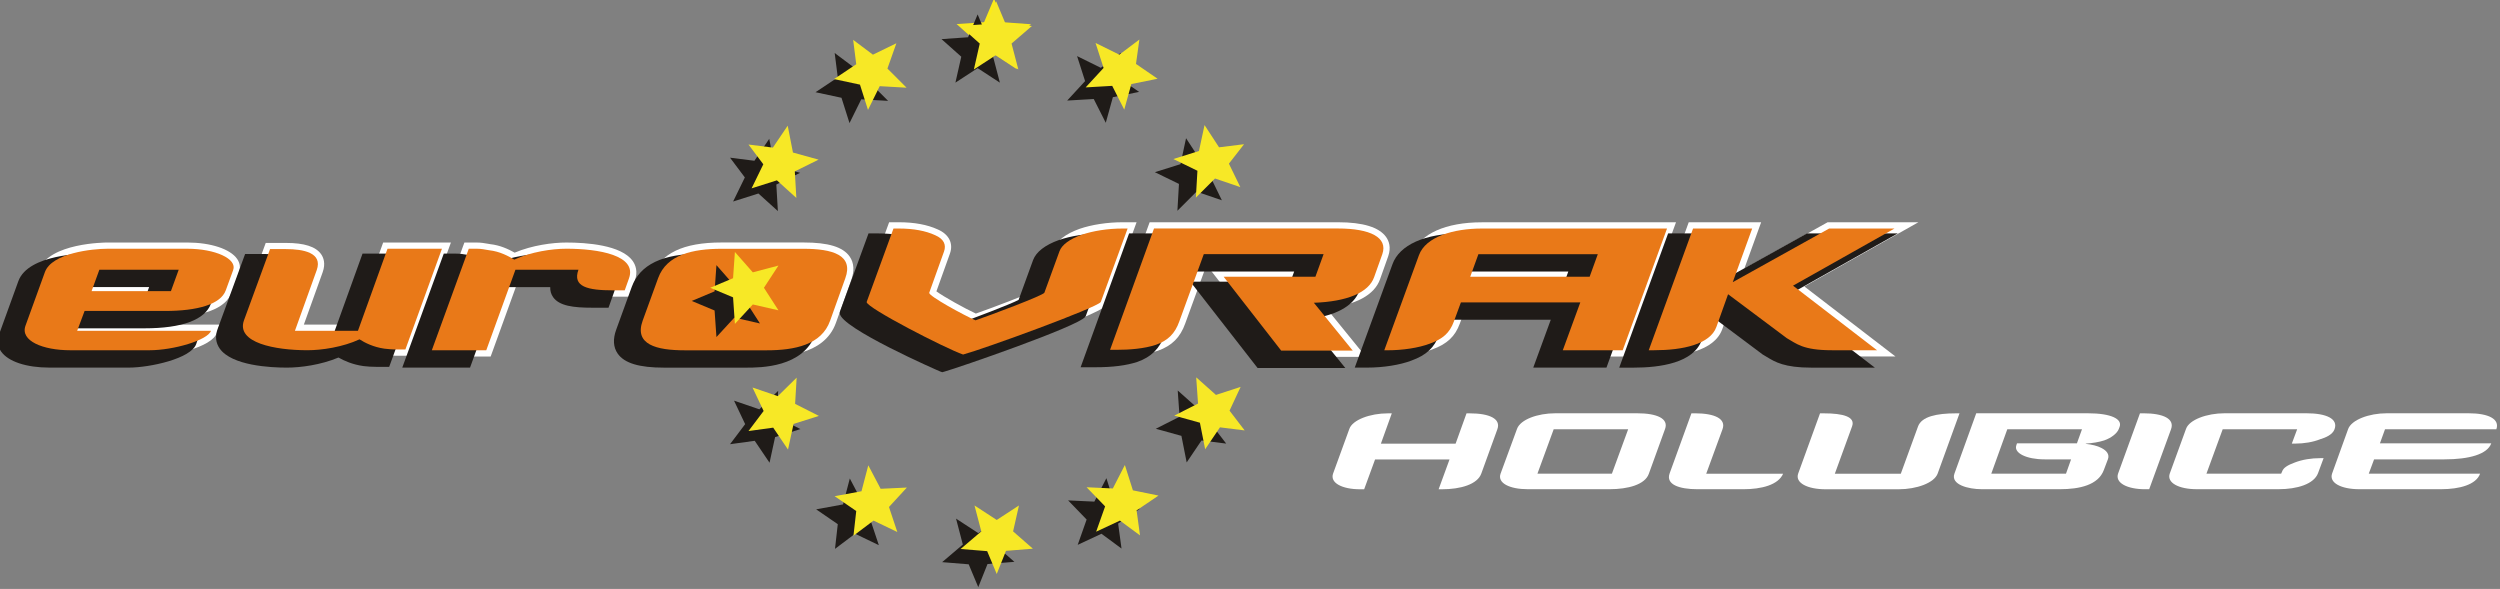 <?xml version="1.0" encoding="UTF-8" standalone="no"?>
<!DOCTYPE svg PUBLIC "-//W3C//DTD SVG 1.1//EN" "http://www.w3.org/Graphics/SVG/1.1/DTD/svg11.dtd">
<svg width="100%" height="100%" viewBox="0 0 2424 571" version="1.1" xmlns="http://www.w3.org/2000/svg" xmlns:xlink="http://www.w3.org/1999/xlink" xml:space="preserve" xmlns:serif="http://www.serif.com/" style="fill-rule:evenodd;clip-rule:evenodd;stroke-linejoin:round;stroke-miterlimit:2;">
    <rect x="0" y="0" width="2424" height="571" fill="#808080" stroke="none"/>
    <g transform="matrix(1,0,0,1,-54686.8,-33681.4)">
        <g transform="matrix(8.333,0,0,8.333,0,0)">
            <g transform="matrix(1,0,0,1,6677.18,4047.24)">
                <path d="M0,-2.726L-3.195,-2.512L-0.823,-0.387L-1.538,2.732L1.142,0.993L3.813,2.746L3.003,-0.376L5.462,-2.489L2.303,-2.72L1.159,-5.472L0,-2.726Z" style="fill:rgb(252,235,23);"/>
            </g>
        </g>
        <g transform="matrix(8.333,0,0,8.333,0,0)">
            <g transform="matrix(1,0,0,1,6574.37,4078.48)">
                <path d="M0,-3.399L7.683,-3.399L8.06,-4.435L0.375,-4.435L0,-3.399ZM5.704,4.933L-3.528,4.933C-6.231,4.933 -8.339,4.233 -9.165,3.06C-9.576,2.473 -9.665,1.8 -9.417,1.112L-7.153,-5.137C-5.992,-8.295 0.541,-8.332 0.817,-8.332L10.094,-8.332C12.822,-8.332 15.101,-7.582 15.903,-6.42C16.237,-5.935 16.311,-5.379 16.113,-4.857L15.256,-2.513C14.579,-0.633 11.9,0.362 7.514,0.362L-1.349,0.362L-1.668,1.217L13.865,1.217L13.544,2.175C12.972,3.885 8.143,4.933 5.704,4.933" style="fill:white;fill-rule:nonzero;"/>
            </g>
        </g>
        <g transform="matrix(8.333,0,0,8.333,0,0)">
            <g transform="matrix(1,0,0,1,6598.45,4070.15)">
                <path d="M0,13.265C-1.88,13.265 -6.402,13.048 -7.811,11.041C-8.267,10.389 -8.355,9.618 -8.062,8.807L-5.027,0.522L-4.853,0.046L-2.489,0.046C-0.365,0.046 0.969,0.473 1.59,1.353C1.873,1.752 2.134,2.443 1.772,3.458L-0.416,9.549L5.371,9.549L8.638,0.481L8.811,0L16.695,0L16.341,0.975L12.088,12.697L11.914,13.175L10.409,13.175C9.79,13.175 9.44,13.139 9.073,13.1L8.887,13.081C7.664,12.907 6.689,12.48 6.012,12.09C3.971,12.952 1.597,13.265 0,13.265" style="fill:white;fill-rule:nonzero;"/>
            </g>
        </g>
        <g transform="matrix(8.333,0,0,8.333,0,0)">
            <g transform="matrix(1,0,0,1,6619.77,4070.15)">
                <path d="M0,13.265L-7.886,13.265L-7.531,12.289L-3.231,0.478L-3.056,0L-1.642,0C-1.132,0 -0.73,0.069 -0.305,0.144L-0.029,0.192C1.084,0.313 2.042,0.755 2.793,1.178C4.836,0.313 7.212,0 8.812,0C11.128,0 15.21,0.28 16.527,2.146C16.851,2.602 17.155,3.365 16.784,4.411L16.285,5.815L16.113,6.296L14.243,6.296C12.014,6.296 10.382,6.086 9.662,5.06C9.428,4.724 9.317,4.335 9.328,3.897L3.394,3.897L0.174,12.786L0,13.265Z" style="fill:white;fill-rule:nonzero;"/>
            </g>
        </g>
        <g transform="matrix(8.333,0,0,8.333,0,0)">
            <g transform="matrix(1,0,0,1,6644.37,4073.86)">
                <path d="M0,5.833L7.685,5.833L9.737,0.181L2.052,0.181L0,5.833ZM7.516,9.549L-2.033,9.549C-4.931,9.549 -6.645,9.032 -7.425,7.921C-7.943,7.182 -8.004,6.245 -7.604,5.137L-5.794,0.156C-4.838,-2.45 -2.203,-3.716 2.266,-3.716L11.816,-3.716C14.691,-3.716 16.393,-3.197 17.17,-2.083C17.688,-1.343 17.745,-0.405 17.34,0.702L15.577,5.628C14.186,9.549 9.166,9.549 7.516,9.549" style="fill:white;fill-rule:nonzero;"/>
            </g>
        </g>
        <g transform="matrix(8.333,0,0,8.333,0,0)">
            <g transform="matrix(1,0,0,1,6674.72,4067.79)">
                <path d="M0,16.15L-0.215,16.076C-0.333,16.036 -11.926,10.981 -11.926,9.278L-11.926,9.15L-11.882,9.029L-8.759,0.477L-8.585,0L-7.443,0C-5.661,0 -4.143,0.28 -2.931,0.834C-1.627,1.4 -1.09,2.452 -1.507,3.637L-3.085,8.041C-2.287,8.635 0.215,10.031 1.507,10.626C3.574,9.904 7.969,8.223 8.878,7.734L10.564,3.101C10.922,2.144 11.967,1.338 13.583,0.763C15,0.277 16.818,0 18.579,0L20.207,0L19.85,0.975L16.727,9.527L16.692,9.626L16.631,9.708C15.825,10.811 1.831,15.645 0.218,16.089L0,16.15Z" style="fill:white;fill-rule:nonzero;"/>
            </g>
        </g>
        <g transform="matrix(8.333,0,0,8.333,0,0)">
            <g transform="matrix(1,0,0,1,6721.61,4067.79)">
                <path d="M0,15.662L-10.21,15.662L-10.428,15.382L-17.126,6.785L-18.042,5.612L-6.384,5.612L-5.959,4.439L-18.351,4.439L-21.027,11.792C-21.599,13.396 -22.573,14.37 -24.183,14.943C-25.463,15.369 -27.062,15.572 -29.087,15.572L-30.804,15.572L-30.451,14.599L-25.338,0.478L-25.164,0L-3.248,0C-0.342,0 1.541,0.577 2.351,1.718C2.666,2.16 2.963,2.906 2.597,3.952L1.647,6.627C1.002,8.469 -1.197,9.646 -4.603,10L-0.964,14.476L0,15.662Z" style="fill:white;fill-rule:nonzero;"/>
            </g>
        </g>
        <g transform="matrix(8.333,0,0,8.333,0,0)">
            <g transform="matrix(1,0,0,1,6734.79,4077.8)">
                <path d="M0,-4.392L12.346,-4.392L12.771,-5.565L0.425,-5.565L0,-4.392ZM17.213,5.613L8.693,5.613L9.052,4.637L10.731,0.046L-1.614,0.046L-2.254,1.788C-2.807,3.293 -3.745,4.167 -5.496,4.802C-6.83,5.308 -8.754,5.613 -10.63,5.613L-12.077,5.613L-11.72,4.637L-7.691,-6.405C-6.896,-8.658 -3.898,-10.005 0.321,-10.005L22.902,-10.005L22.545,-9.03L17.385,5.135L17.213,5.613Z" style="fill:white;fill-rule:nonzero;"/>
            </g>
        </g>
        <g transform="matrix(8.333,0,0,8.333,0,0)">
            <g transform="matrix(1,0,0,1,6783.23,4067.79)">
                <path d="M0,15.618L-7.39,15.618C-10.52,15.618 -11.606,14.96 -12.563,14.379C-12.705,14.292 -12.845,14.206 -12.994,14.123L-13.036,14.099L-13.074,14.07L-19.118,9.547L-20.146,12.42C-21.083,15.064 -24.973,15.618 -28.071,15.618L-29.744,15.618L-29.388,14.642L-24.23,0.477L-24.056,0L-15.63,0L-15.982,0.973L-17.582,5.39L-8.06,0.092L-7.895,0L2.668,0L0.253,1.36L-10.601,7.473L-1.697,14.315L0,15.618Z" style="fill:white;fill-rule:nonzero;"/>
            </g>
        </g>
        <g transform="matrix(8.333,0,0,8.333,0,0)">
            <g transform="matrix(1,0,0,1,6571.97,4079.77)">
                <path d="M0,-3.399L7.684,-3.399L8.06,-4.435L0.376,-4.435L0,-3.399ZM5.704,4.933L-3.528,4.933C-6.23,4.933 -8.338,4.232 -9.164,3.059C-9.576,2.473 -9.664,1.8 -9.417,1.112L-7.152,-5.137C-5.991,-8.296 0.541,-8.332 0.818,-8.332L10.095,-8.332C12.823,-8.332 15.102,-7.583 15.903,-6.421C16.237,-5.935 16.312,-5.38 16.114,-4.857L15.256,-2.513C14.578,-0.633 11.901,0.362 7.515,0.362L-1.348,0.362L-1.667,1.216L13.866,1.216L13.544,2.174C12.973,3.885 8.143,4.933 5.704,4.933" style="fill:rgb(31,27,24);fill-rule:nonzero;"/>
            </g>
        </g>
        <g transform="matrix(8.333,0,0,8.333,0,0)">
            <g transform="matrix(1,0,0,1,6596.05,4071.44)">
                <path d="M0,13.265C-1.88,13.265 -6.401,13.048 -7.811,11.041C-8.267,10.389 -8.354,9.618 -8.062,8.806L-5.027,0.522L-4.852,0.046L-2.489,0.046C-0.365,0.046 0.969,0.473 1.59,1.352C1.873,1.751 2.133,2.442 1.772,3.458L-0.415,9.548L5.371,9.548L8.638,0.481L8.811,0L16.694,0L16.341,0.975L12.088,12.697L11.913,13.175L10.409,13.175C9.789,13.175 9.441,13.139 9.073,13.1L8.887,13.08C7.664,12.906 6.689,12.479 6.012,12.09C3.971,12.952 1.598,13.265 0,13.265" style="fill:rgb(31,27,24);fill-rule:nonzero;"/>
            </g>
        </g>
        <g transform="matrix(8.333,0,0,8.333,0,0)">
            <g transform="matrix(1,0,0,1,6617.37,4071.44)">
                <path d="M0,13.265L-7.886,13.265L-7.53,12.288L-3.23,0.478L-3.056,0L-1.642,0C-1.132,0 -0.729,0.069 -0.305,0.144L-0.029,0.191C1.085,0.313 2.042,0.755 2.793,1.178C4.836,0.313 7.213,0 8.813,0C11.129,0 15.211,0.28 16.529,2.146C16.851,2.602 17.155,3.364 16.784,4.411L16.286,5.814L16.113,6.295L14.243,6.295C12.015,6.295 10.383,6.086 9.663,5.06C9.428,4.724 9.318,4.335 9.329,3.897L3.395,3.897L0.174,12.786L0,13.265Z" style="fill:rgb(31,27,24);fill-rule:nonzero;"/>
            </g>
        </g>
        <g transform="matrix(8.333,0,0,8.333,0,0)">
            <g transform="matrix(1,0,0,1,6641.98,4075.16)">
                <path d="M0,5.831L7.685,5.831L9.737,0.18L2.052,0.18L0,5.831ZM7.516,9.548L-2.033,9.548C-4.931,9.548 -6.644,9.031 -7.425,7.92C-7.942,7.181 -8.005,6.243 -7.604,5.135L-5.794,0.155C-4.838,-2.451 -2.203,-3.717 2.266,-3.717L11.815,-3.717C14.691,-3.717 16.394,-3.199 17.17,-2.085C17.688,-1.344 17.745,-0.406 17.339,0.701L15.577,5.627C14.186,9.548 9.166,9.548 7.516,9.548" style="fill:rgb(31,27,24);fill-rule:nonzero;"/>
            </g>
        </g>
        <g transform="matrix(8.333,0,0,8.333,0,0)">
            <g transform="matrix(1,0,0,1,6672.32,4069.09)">
                <path d="M0,16.15L-0.215,16.077C-0.332,16.037 -11.926,10.981 -11.926,9.279L-11.926,9.15L-11.882,9.03L-8.759,0.477L-8.585,0L-7.443,0C-5.661,0 -4.143,0.28 -2.931,0.835C-1.627,1.401 -1.089,2.452 -1.507,3.638L-3.085,8.041C-2.288,8.635 0.215,10.032 1.507,10.627C3.574,9.905 7.969,8.223 8.878,7.735L10.564,3.102C10.923,2.145 11.967,1.339 13.583,0.764C15,0.277 16.818,0 18.579,0L20.207,0L19.849,0.976L16.727,9.528L16.692,9.626L16.631,9.709C15.824,10.812 1.831,15.645 0.218,16.089L0,16.15Z" style="fill:rgb(31,27,24);fill-rule:nonzero;"/>
            </g>
        </g>
        <g transform="matrix(8.333,0,0,8.333,0,0)">
            <g transform="matrix(1,0,0,1,6719.22,4069.09)">
                <path d="M0,15.662L-10.21,15.662L-10.429,15.382L-17.126,6.784L-18.042,5.611L-6.384,5.611L-5.958,4.438L-18.352,4.438L-21.028,11.792C-21.6,13.396 -22.573,14.37 -24.183,14.943C-25.463,15.369 -27.062,15.572 -29.087,15.572L-30.804,15.572L-30.451,14.598L-25.338,0.478L-25.164,0L-3.248,0C-0.342,0 1.541,0.576 2.35,1.717C2.665,2.16 2.963,2.906 2.597,3.951L1.646,6.626C1.001,8.469 -1.198,9.646 -4.603,10L-0.964,14.476L0,15.662Z" style="fill:rgb(31,27,24);fill-rule:nonzero;"/>
            </g>
        </g>
        <g transform="matrix(8.333,0,0,8.333,0,0)">
            <g transform="matrix(1,0,0,1,6732.39,4079.09)">
                <path d="M0,-4.392L12.345,-4.392L12.771,-5.565L0.425,-5.565L0,-4.392ZM17.212,5.613L8.693,5.613L9.051,4.636L10.731,0.046L-1.614,0.046L-2.255,1.788C-2.807,3.293 -3.745,4.166 -5.496,4.801C-6.83,5.308 -8.753,5.613 -10.63,5.613L-12.077,5.613L-11.72,4.636L-7.691,-6.406C-6.895,-8.659 -3.898,-10.005 0.321,-10.005L22.902,-10.005L22.545,-9.03L17.385,5.134L17.212,5.613Z" style="fill:rgb(31,27,24);fill-rule:nonzero;"/>
            </g>
        </g>
        <g transform="matrix(8.333,0,0,8.333,0,0)">
            <g transform="matrix(1,0,0,1,6780.83,4069.09)">
                <path d="M0,15.618L-7.39,15.618C-10.52,15.618 -11.606,14.96 -12.563,14.379C-12.706,14.292 -12.846,14.205 -12.994,14.122L-13.036,14.099L-13.074,14.07L-19.119,9.547L-20.146,12.42C-21.083,15.063 -24.973,15.618 -28.071,15.618L-29.744,15.618L-29.389,14.641L-24.23,0.477L-24.055,0L-15.629,0L-15.983,0.973L-17.582,5.389L-8.06,0.091L-7.895,0L2.668,0L0.252,1.36L-10.602,7.473L-1.697,14.315L0,15.618Z" style="fill:rgb(31,27,24);fill-rule:nonzero;"/>
            </g>
        </g>
        <g transform="matrix(8.333,0,0,8.333,0,0)">
            <g transform="matrix(1,0,0,1,6574.24,4080.24)">
                <path d="M0,-6.925L-0.905,-4.436L8.327,-4.436L9.232,-6.925L0,-6.925ZM14.708,-4.527C14.12,-2.897 11.404,-2.128 7.648,-2.128L-1.719,-2.128L-2.58,0.179L12.988,0.179C12.626,1.266 8.644,2.443 5.838,2.443L-3.394,2.443C-6.562,2.443 -9.231,1.356 -8.598,-0.408L-6.335,-6.654C-5.521,-8.871 -0.814,-9.368 0.951,-9.368L10.228,-9.368C13.486,-9.368 16.065,-8.192 15.567,-6.88L14.708,-4.527Z" style="fill:rgb(233,121,24);fill-rule:nonzero;"/>
            </g>
        </g>
        <g transform="matrix(8.333,0,0,8.333,0,0)">
            <g transform="matrix(1,0,0,1,6609.85,4070.96)">
                <path d="M0,11.63L-0.996,11.63C-1.675,11.63 -1.991,11.584 -2.444,11.539C-3.711,11.359 -4.707,10.86 -5.34,10.453C-7.286,11.359 -9.73,11.721 -11.404,11.721C-15.16,11.721 -19.731,10.86 -18.781,8.235L-15.749,-0.046L-13.893,-0.046C-11.902,-0.046 -9.594,0.361 -10.318,2.398L-12.853,9.457L-5.521,9.457L-2.082,-0.091L4.253,-0.091L0,11.63Z" style="fill:rgb(233,121,24);fill-rule:nonzero;"/>
            </g>
        </g>
        <g transform="matrix(8.333,0,0,8.333,0,0)">
            <g transform="matrix(1,0,0,1,6635.37,4077.84)">
                <path d="M0,-2.128L-1.357,-2.128C-4.299,-2.128 -6.109,-2.535 -5.385,-4.526L-12.717,-4.526L-16.11,4.842L-22.446,4.842L-18.146,-6.97L-17.242,-6.97C-16.699,-6.97 -16.292,-6.88 -15.748,-6.789C-14.526,-6.653 -13.531,-6.11 -12.852,-5.703C-10.906,-6.608 -8.462,-6.97 -6.789,-6.97C-3.032,-6.97 1.448,-6.201 0.499,-3.531L0,-2.128Z" style="fill:rgb(233,121,24);fill-rule:nonzero;"/>
            </g>
        </g>
        <g transform="matrix(8.333,0,0,8.333,0,0)">
            <g transform="matrix(1,0,0,1,6656.19,4082.69)">
                <path d="M0,-11.812L-9.549,-11.812C-12.898,-11.812 -15.93,-11.133 -16.926,-8.418L-18.736,-3.441C-19.731,-0.68 -17.152,0 -13.848,0L-4.299,0C-1.042,0 2.082,-0.634 3.077,-3.441L4.842,-8.374C5.837,-11.088 3.348,-11.812 0,-11.812" style="fill:rgb(233,121,24);fill-rule:nonzero;"/>
            </g>
        </g>
        <g transform="matrix(8.333,0,0,8.333,0,0)">
            <g transform="matrix(1,0,0,1,6690.76,4074.63)">
                <path d="M0,2.444C-0.498,3.123 -13.395,7.83 -16.02,8.553C-18.101,7.83 -27.243,3.123 -27.243,2.444L-24.12,-6.109L-23.487,-6.109C-21.767,-6.109 -20.364,-5.837 -19.278,-5.339C-18.237,-4.887 -17.966,-4.208 -18.237,-3.439L-19.957,1.358C-20.093,1.72 -15.838,4.028 -14.572,4.571C-12.852,3.983 -6.697,1.674 -6.561,1.358L-4.797,-3.484C-4.525,-4.208 -3.62,-4.887 -2.217,-5.385C-0.904,-5.837 0.815,-6.109 2.535,-6.109L3.123,-6.109L0,2.444Z" style="fill:rgb(233,121,24);fill-rule:nonzero;"/>
            </g>
        </g>
        <g transform="matrix(8.333,0,0,8.333,0,0)">
            <g transform="matrix(1,0,0,1,6722.57,4077.07)">
                <path d="M0,-2.898C-0.634,-1.087 -3.168,-0.046 -7.015,0.089L-2.489,5.656L-10.816,5.656L-17.514,-2.943L-6.834,-2.943L-5.883,-5.568L-19.822,-5.568L-22.673,2.261C-23.17,3.664 -23.985,4.479 -25.389,4.977C-26.746,5.429 -28.42,5.565 -30.05,5.565L-30.729,5.565L-25.615,-8.554L-4.209,-8.554C-0.453,-8.554 1.629,-7.513 0.95,-5.568L0,-2.898Z" style="fill:rgb(233,121,24);fill-rule:nonzero;"/>
            </g>
        </g>
        <g transform="matrix(8.333,0,0,8.333,0,0)">
            <g transform="matrix(1,0,0,1,6734.7,4079.7)">
                <path d="M0,-8.193L-0.951,-5.568L12.943,-5.568L13.893,-8.193L0,-8.193ZM16.79,2.986L9.82,2.986L11.856,-2.581L-2.037,-2.581L-2.852,-0.364C-3.349,0.994 -4.164,1.673 -5.657,2.216C-6.97,2.714 -8.825,2.986 -10.545,2.986L-10.952,2.986L-6.924,-8.057C-6.155,-10.229 -2.896,-11.179 0.407,-11.179L21.948,-11.179L16.79,2.986Z" style="fill:rgb(233,121,24);fill-rule:nonzero;"/>
            </g>
        </g>
        <g transform="matrix(8.333,0,0,8.333,0,0)">
            <g transform="matrix(1,0,0,1,6771.31,4076.03)">
                <path d="M0,-0.861L9.774,6.652L4.525,6.652C1.131,6.652 0.407,5.882 -0.724,5.248L-7.558,0.135L-8.916,3.936C-9.64,5.972 -12.853,6.652 -16.156,6.652L-16.79,6.652L-11.631,-7.513L-4.752,-7.513L-7.015,-1.268L4.208,-7.513L11.811,-7.513L0,-0.861Z" style="fill:rgb(233,121,24);fill-rule:nonzero;"/>
            </g>
        </g>
        <g transform="matrix(8.333,0,0,8.333,0,0)">
            <g transform="matrix(1,0,0,1,6735.04,4091.86)">
                <path d="M0,5.165C-0.452,6.436 -2.428,7 -4.573,7L-4.968,7L-3.698,3.528L-12.363,3.528L-13.633,7L-14.113,7C-16.173,7 -17.642,6.266 -17.246,5.165L-15.355,-0.028C-14.988,-1.072 -12.956,-1.835 -10.867,-1.835L-10.416,-1.835L-11.686,1.693L-2.992,1.693L-1.722,-1.835L-1.355,-1.835C0.987,-1.835 2.314,-1.186 1.862,0.027L0,5.165Z" style="fill:white;fill-rule:nonzero;"/>
            </g>
        </g>
        <g transform="matrix(8.333,0,0,8.333,0,0)">
            <g transform="matrix(1,0,0,1,6743.46,4096.99)">
                <path d="M0,-5.111L-1.891,0.055L6.774,0.055L8.666,-5.111L0,-5.111ZM11.065,0.083C10.613,1.326 8.666,1.862 6.492,1.862L-3.02,1.862C-5.108,1.862 -6.576,1.156 -6.181,0.055L-4.262,-5.167C-3.866,-6.239 -1.891,-6.973 0.198,-6.973L9.709,-6.973C12.024,-6.973 13.408,-6.352 12.956,-5.138L11.065,0.083Z" style="fill:white;fill-rule:nonzero;"/>
            </g>
        </g>
        <g transform="matrix(8.333,0,0,8.333,0,0)">
            <g transform="matrix(1,0,0,1,6765.5,4090.02)">
                <path d="M0,8.835L-5.278,8.835C-7.48,8.835 -9.004,8.271 -8.552,7L-6.013,0L-5.617,0C-3.274,0 -1.948,0.649 -2.4,1.862L-4.291,7.028L4.657,7.028C4.093,8.326 2.173,8.835 0,8.835" style="fill:white;fill-rule:nonzero;"/>
            </g>
        </g>
        <g transform="matrix(8.333,0,0,8.333,0,0)">
            <g transform="matrix(1,0,0,1,6788.14,4091.86)">
                <path d="M0,5.165C-0.395,6.266 -2.456,7 -4.545,7L-13.041,7C-15.129,7 -16.625,6.266 -16.229,5.165L-13.689,-1.835L-13.238,-1.835C-11.008,-1.835 -9.54,-1.439 -9.963,-0.311L-11.967,5.193L-4.291,5.193L-2.286,-0.311C-1.863,-1.468 -0.113,-1.835 2.117,-1.835L2.54,-1.835L0,5.165Z" style="fill:white;fill-rule:nonzero;"/>
            </g>
        </g>
        <g transform="matrix(8.333,0,0,8.333,0,0)">
            <g transform="matrix(1,0,0,1,6796.24,4096.99)">
                <path d="M0,-5.111L-1.863,0.055L6.83,0.055L7.422,-1.61L4.347,-1.61C2.229,-1.61 0.761,-2.344 1.043,-3.219L1.128,-3.473L8.101,-3.473L8.692,-5.111L0,-5.111ZM12.983,-5.167C12.814,-4.687 12.165,-4.123 11.262,-3.811C10.641,-3.614 9.935,-3.502 9.145,-3.445L9.116,-3.417C9.851,-3.332 10.471,-3.191 10.951,-2.937C11.572,-2.627 11.911,-2.174 11.713,-1.639L11.233,-0.369C10.584,1.381 8.411,1.862 6.125,1.862L-2.964,1.862C-4.545,1.862 -6.605,1.326 -6.153,0.055L-3.613,-6.973L9.37,-6.973C12.108,-6.973 13.407,-6.296 13.068,-5.393L12.983,-5.167Z" style="fill:white;fill-rule:nonzero;"/>
            </g>
        </g>
        <g transform="matrix(8.333,0,0,8.333,0,0)">
            <g transform="matrix(1,0,0,1,6812.75,4090.02)">
                <path d="M0,8.835L-0.479,8.835C-2.54,8.835 -4.007,8.101 -3.613,7L-1.072,0L-0.677,0C1.666,0 2.992,0.649 2.541,1.862L0,8.835Z" style="fill:white;fill-rule:nonzero;"/>
            </g>
        </g>
        <g transform="matrix(8.333,0,0,8.333,0,0)">
            <g transform="matrix(1,0,0,1,6832.65,4095.83)">
                <path d="M0,-2.793C-0.847,-2.454 -1.892,-2.285 -2.908,-2.285L-3.303,-2.285L-2.682,-3.951L-11.347,-3.951L-13.238,1.215L-4.544,1.215L-4.432,0.961C-4.291,0.538 -3.811,0.227 -2.964,-0.083C-2.089,-0.422 -1.045,-0.592 0.028,-0.592L0.395,-0.592L-0.254,1.158C-0.734,2.428 -2.682,3.021 -4.827,3.021L-14.367,3.021C-16.428,3.021 -17.895,2.287 -17.5,1.186L-15.609,-4.007C-15.242,-5.051 -13.21,-5.814 -11.121,-5.814L-1.61,-5.814C0.733,-5.814 2.117,-5.164 1.666,-3.951C1.439,-3.302 0.563,-2.963 0,-2.793" style="fill:white;fill-rule:nonzero;"/>
            </g>
        </g>
        <g transform="matrix(8.333,0,0,8.333,0,0)">
            <g transform="matrix(1,0,0,1,6840.19,4096.99)">
                <path d="M0,-5.111L-0.592,-3.473L12.363,-3.473C11.911,-2.204 9.794,-1.61 6.915,-1.61L-1.271,-1.61L-1.891,0.055L11.064,0.055C10.613,1.326 8.693,1.862 6.52,1.862L-2.992,1.862C-5.081,1.862 -6.549,1.127 -6.153,0.027L-4.29,-5.138C-3.896,-6.211 -1.863,-6.973 0.197,-6.973L9.738,-6.973C12.052,-6.973 13.378,-6.296 12.955,-5.111L0,-5.111Z" style="fill:white;fill-rule:nonzero;"/>
            </g>
        </g>
        <g transform="matrix(8.333,0,0,8.333,0,0)">
            <g transform="matrix(1,0,0,1,6675.32,4107.59)">
                <path d="M0,-61.324L-3.09,-61.109L-0.791,-59.061L-1.473,-56.044L1.113,-57.732L3.701,-56.044L2.91,-59.061L5.281,-61.109L2.227,-61.324L1.113,-63.983L0,-61.324ZM15.448,-57.768L12.682,-59.134L13.616,-56.223L11.532,-53.96L14.623,-54.139L16.023,-51.374L16.849,-54.355L19.904,-54.966L17.388,-56.691L17.784,-59.528L15.448,-57.768ZM27.052,-46.99L25.364,-49.577L24.716,-46.559L21.735,-45.626L24.538,-44.26L24.357,-41.134L26.585,-43.362L29.531,-42.355L28.202,-45.086L29.962,-47.349L27.052,-46.99ZM-15.161,-56.654L-17.748,-54.93L-14.729,-54.283L-13.796,-51.337L-12.43,-54.103L-9.305,-53.924L-11.532,-56.152L-10.49,-59.096L-13.22,-57.768L-15.521,-59.493L-15.161,-56.654ZM-25.974,-45.014L-27.339,-42.212L-24.394,-43.146L-22.13,-41.098L-22.31,-44.188L-19.543,-45.553L-22.525,-46.38L-23.136,-49.506L-24.86,-46.954L-27.699,-47.313L-25.974,-45.014ZM-29.495,-29.531L-29.279,-26.441L-27.195,-28.705L-24.214,-28.022L-25.902,-30.644L-24.214,-33.231L-27.195,-32.44L-29.279,-34.811L-29.495,-31.758L-32.154,-30.644L-29.495,-29.531ZM-24.824,-14.369L-23.1,-11.819L-22.454,-14.801L-19.508,-15.734L-22.273,-17.136L-22.094,-20.19L-24.286,-18.034L-27.232,-19.041L-25.938,-16.309L-27.699,-13.974L-24.824,-14.369ZM-13.149,-3.555L-10.382,-2.226L-11.353,-5.136L-9.269,-7.4L-12.323,-7.256L-13.76,-9.986L-14.549,-6.969L-17.675,-6.394L-15.161,-4.67L-15.484,-1.795L-13.149,-3.555ZM2.264,-0.035L5.39,-0.286L3.09,-2.299L3.772,-5.317L1.186,-3.628L-1.4,-5.317L-0.61,-2.299L-3.017,-0.251L0.072,0.001L1.186,2.659L2.264,-0.035ZM17.461,-4.742L20.011,-6.466L17.028,-7.077L16.095,-10.022L14.694,-7.293L11.64,-7.436L13.795,-5.208L12.754,-2.262L15.521,-3.555L17.855,-1.832L17.461,-4.742ZM28.272,-16.345L29.568,-19.112L26.694,-18.178L24.394,-20.225L24.609,-17.172L21.843,-15.771L24.824,-14.945L25.436,-11.854L27.16,-14.406L30.033,-14.046L28.272,-16.345Z" style="fill:rgb(31,27,24);"/>
            </g>
        </g>
        <g transform="matrix(8.333,0,0,8.333,0,0)">
            <g transform="matrix(1,0,0,1,6677.47,4106.06)">
                <path d="M0,-61.326L-3.09,-61.11L-0.792,-59.062L-1.474,-56.045L1.113,-57.733L3.7,-56.045L2.91,-59.062L5.281,-61.11L2.228,-61.326L1.113,-63.984L0,-61.326ZM15.448,-57.769L12.681,-59.135L13.617,-56.224L11.531,-53.961L14.622,-54.14L16.022,-51.374L16.849,-54.356L19.903,-54.967L17.388,-56.692L17.783,-59.529L15.448,-57.769ZM27.052,-46.991L25.364,-49.578L24.717,-46.56L21.735,-45.626L24.537,-44.261L24.357,-41.136L26.584,-43.362L29.53,-42.356L28.201,-45.087L29.962,-47.35L27.052,-46.991ZM-15.162,-56.656L-17.748,-54.93L-14.729,-54.283L-13.795,-51.339L-12.43,-54.104L-9.304,-53.926L-11.533,-56.152L-10.491,-59.098L-13.221,-57.769L-15.52,-59.494L-15.162,-56.656ZM-25.975,-45.015L-27.34,-42.213L-24.394,-43.147L-22.131,-41.099L-22.31,-44.188L-19.543,-45.555L-22.526,-46.381L-23.137,-49.506L-24.861,-46.956L-27.7,-47.314L-25.975,-45.015ZM-29.495,-29.531L-29.281,-26.441L-27.196,-28.705L-24.214,-28.023L-25.903,-30.645L-24.214,-33.231L-27.196,-32.441L-29.281,-34.812L-29.495,-31.759L-32.154,-30.645L-29.495,-29.531ZM-24.825,-14.371L-23.101,-11.82L-22.455,-14.802L-19.508,-15.736L-22.275,-17.137L-22.095,-20.19L-24.286,-18.035L-27.232,-19.041L-25.939,-16.31L-27.7,-13.975L-24.825,-14.371ZM-13.15,-3.556L-10.382,-2.227L-11.353,-5.138L-9.269,-7.401L-12.323,-7.257L-13.76,-9.988L-14.552,-6.971L-17.676,-6.394L-15.162,-4.671L-15.485,-1.797L-13.15,-3.556ZM2.263,-0.036L5.389,-0.287L3.089,-2.3L3.772,-5.317L1.185,-3.629L-1.402,-5.317L-0.611,-2.3L-3.018,-0.252L0.071,-0.001L1.185,2.658L2.263,-0.036ZM17.459,-4.742L20.01,-6.467L17.029,-7.077L16.095,-10.024L14.694,-7.294L11.639,-7.436L13.796,-5.21L12.752,-2.263L15.52,-3.556L17.855,-1.833L17.459,-4.742ZM28.273,-16.347L29.565,-19.113L26.692,-18.179L24.393,-20.226L24.608,-17.173L21.843,-15.771L24.825,-14.945L25.436,-11.855L27.159,-14.407L30.033,-14.047L28.273,-16.347Z" style="fill:rgb(247,232,38);"/>
            </g>
        </g>
    </g>
</svg>
